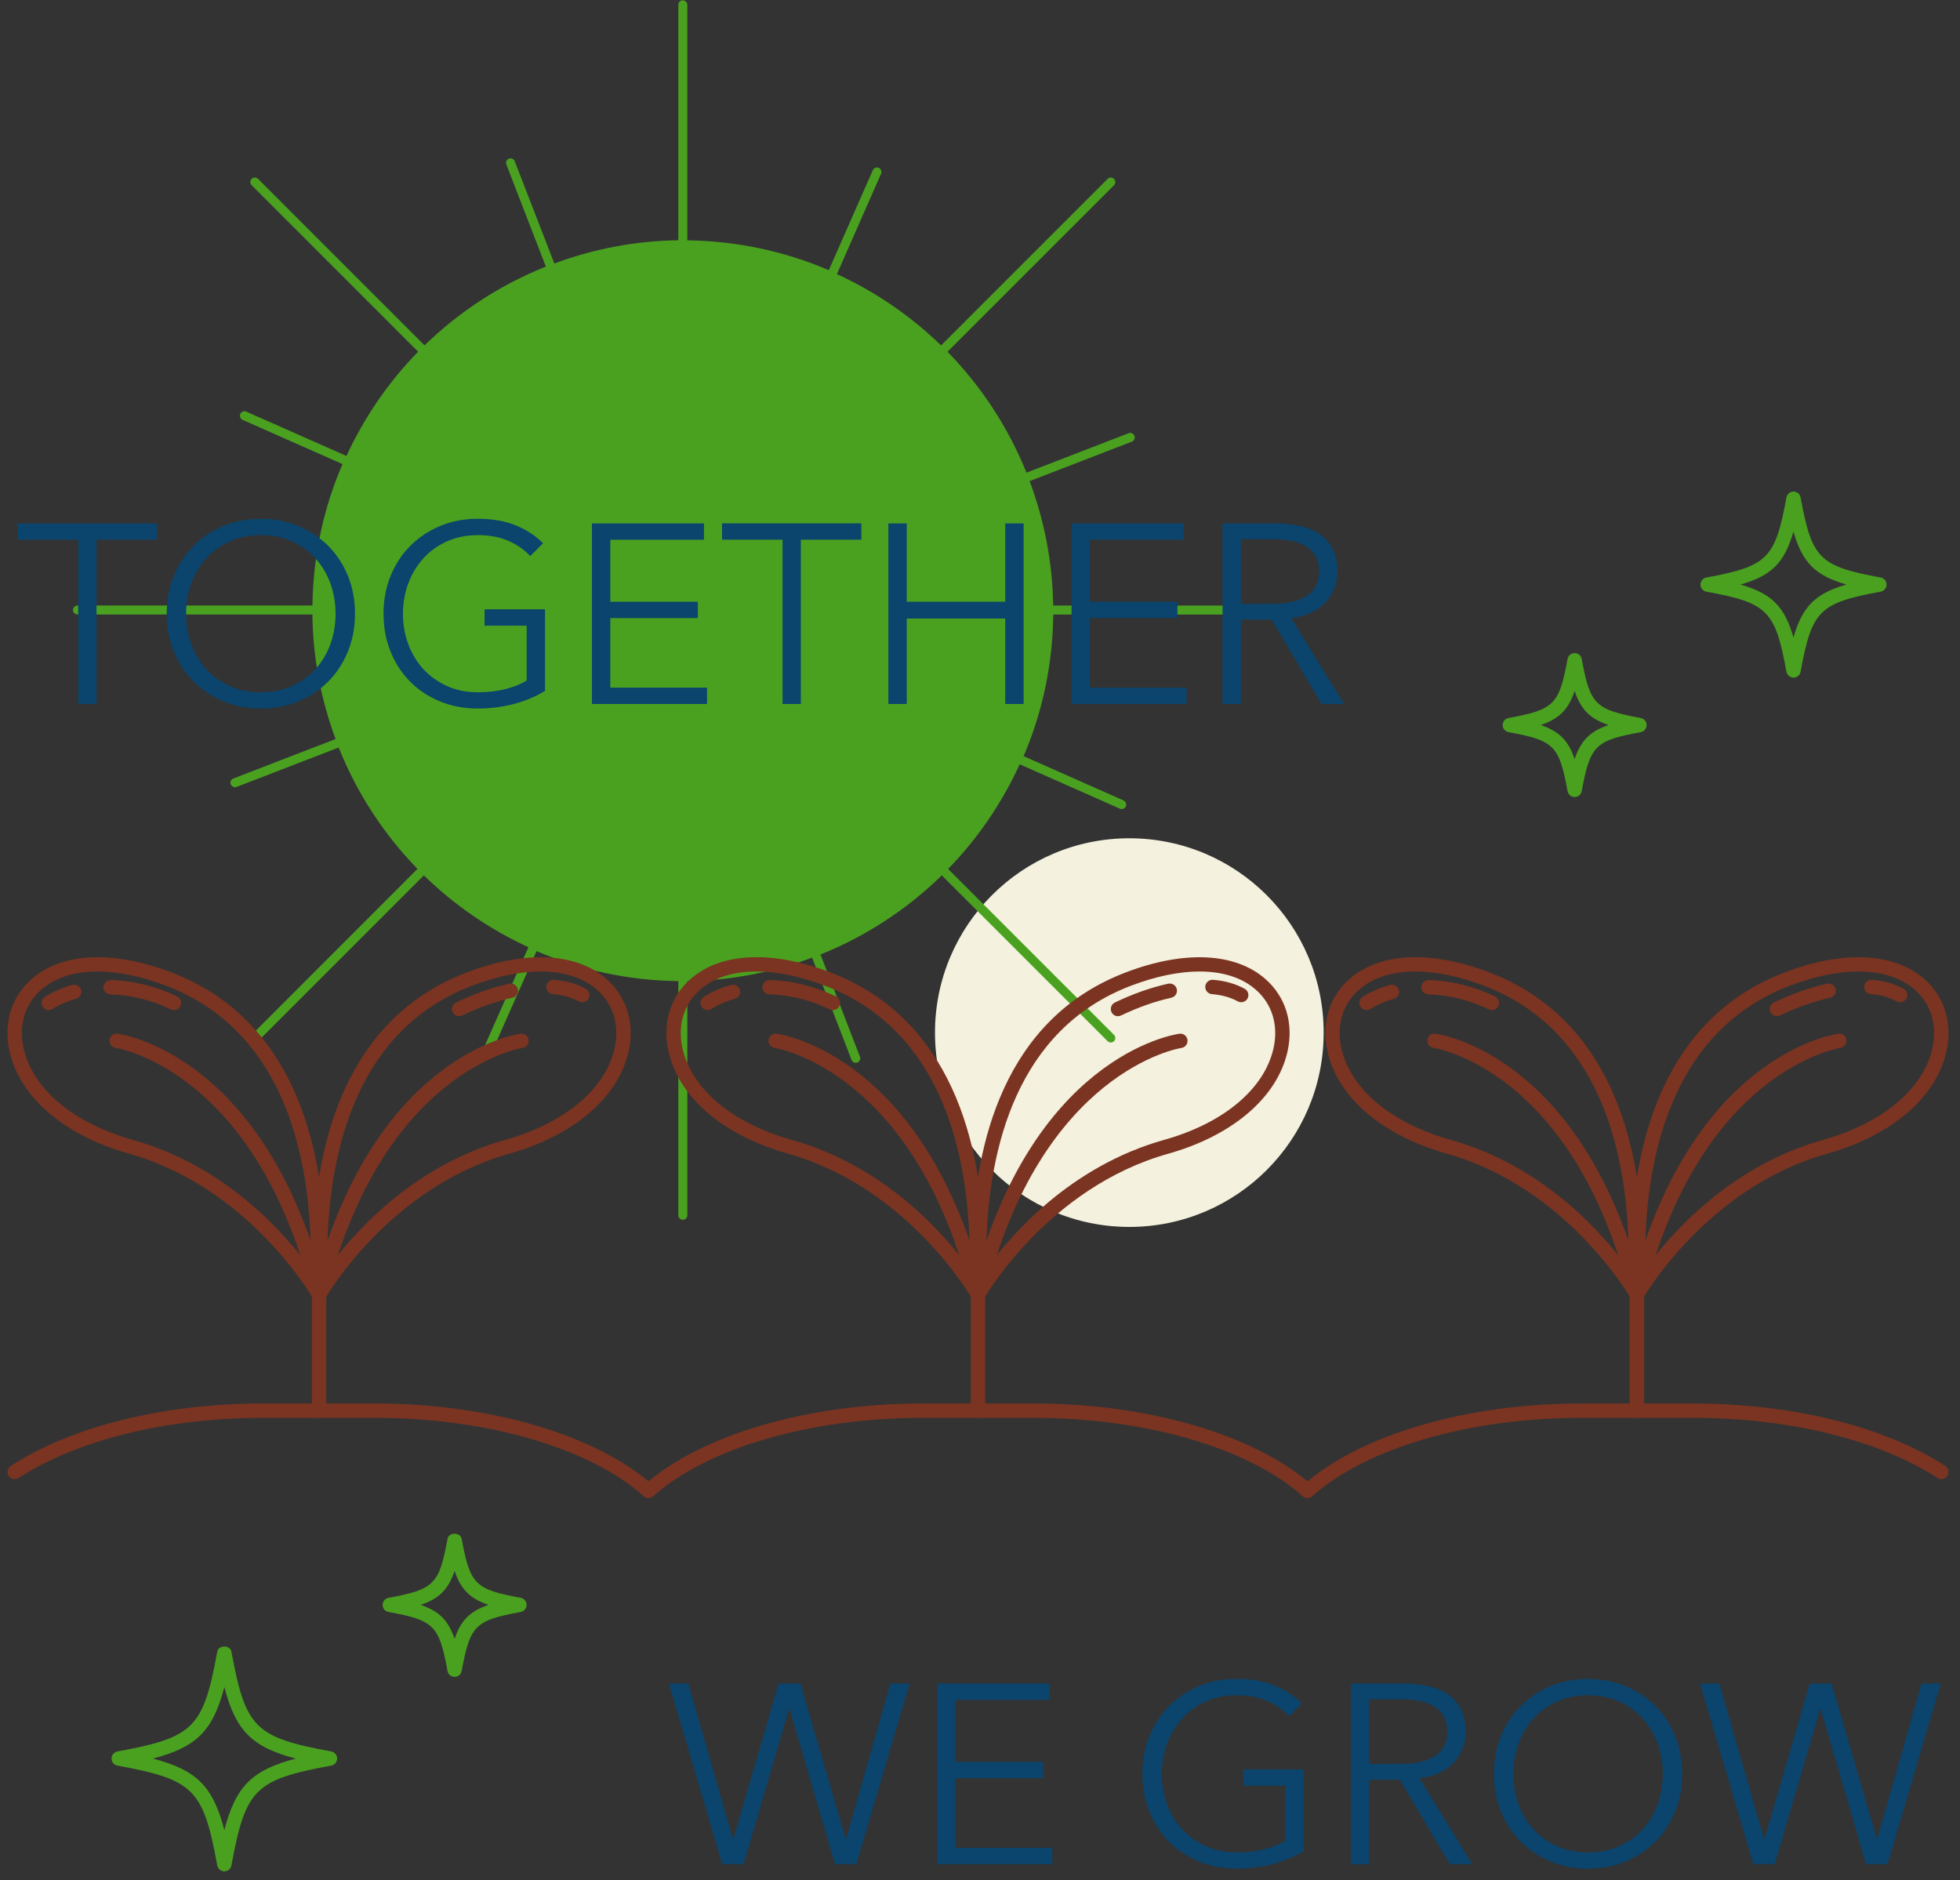 <svg xmlns="http://www.w3.org/2000/svg" xmlns:xlink="http://www.w3.org/1999/xlink" width="320" zoomAndPan="magnify" viewBox="0 0 240 230.25" height="307" preserveAspectRatio="xMidYMid meet" version="1.0"><rect x="0" y="0" width="240" height="230.25" fill="#333333" stroke="none"/><defs><clipPath id="bac8d7bde8"><path d="M 114.488 102.648 L 162.082 102.648 L 162.082 150.238 L 114.488 150.238 Z M 114.488 102.648 " clip-rule="nonzero"/></clipPath><clipPath id="8726d67eee"><path d="M 138.285 102.648 C 125.145 102.648 114.488 113.305 114.488 126.445 C 114.488 139.586 125.145 150.238 138.285 150.238 C 151.426 150.238 162.082 139.586 162.082 126.445 C 162.082 113.305 151.426 102.648 138.285 102.648 Z M 138.285 102.648 " clip-rule="nonzero"/></clipPath><clipPath id="7d7159d602"><path d="M 159 171 L 238.863 171 L 238.863 184 L 159 184 Z M 159 171 " clip-rule="nonzero"/></clipPath><clipPath id="61a51409d3"><path d="M 0.391 171 L 81 171 L 81 184 L 0.391 184 Z M 0.391 171 " clip-rule="nonzero"/></clipPath><clipPath id="0190623bdc"><path d="M 0.391 117 L 40 117 L 40 160 L 0.391 160 Z M 0.391 117 " clip-rule="nonzero"/></clipPath><clipPath id="7c1616f920"><path d="M 199 117 L 238.863 117 L 238.863 160 L 199 160 Z M 199 117 " clip-rule="nonzero"/></clipPath><clipPath id="4c343e608d"><path d="M 13 201 L 42 201 L 42 229.504 L 13 229.504 Z M 13 201 " clip-rule="nonzero"/></clipPath></defs><g clip-path="url(#bac8d7bde8)"><g clip-path="url(#8726d67eee)"><path fill="#f4f1de" d="M 114.488 102.648 L 162.082 102.648 L 162.082 150.238 L 114.488 150.238 Z M 114.488 102.648 " fill-opacity="1" fill-rule="nonzero"/></g></g><path fill="#4aa120" d="M 83.062 0.582 L 83.062 29.422 C 77.723 29.488 72.621 30.5 67.879 32.266 L 63.027 19.742 C 62.918 19.457 62.602 19.316 62.316 19.43 C 62.031 19.539 61.887 19.855 62.004 20.141 L 66.84 32.645 C 61.262 34.875 56.227 38.164 51.984 42.289 L 31.594 21.898 C 31.379 21.684 31.027 21.684 30.812 21.898 C 30.598 22.109 30.598 22.461 30.812 22.676 L 51.203 43.066 C 47.586 46.762 44.617 51.078 42.422 55.832 L 30.156 50.406 C 29.875 50.281 29.555 50.406 29.43 50.684 C 29.305 50.961 29.43 51.289 29.711 51.414 L 41.941 56.828 C 39.641 62.152 38.344 68.004 38.258 74.141 L 9.492 74.141 C 9.188 74.141 8.941 74.387 8.941 74.691 C 8.941 74.996 9.188 75.242 9.492 75.242 L 38.254 75.242 C 38.309 80.605 39.328 85.73 41.094 90.496 L 28.574 95.328 C 28.289 95.438 28.152 95.758 28.254 96.039 C 28.363 96.324 28.684 96.469 28.969 96.359 L 41.473 91.535 C 43.699 97.113 46.996 102.156 51.121 106.395 L 30.812 126.715 C 30.598 126.93 30.598 127.281 30.812 127.496 C 31.027 127.707 31.379 127.707 31.594 127.496 L 51.902 107.188 C 55.609 110.812 59.938 113.789 64.707 115.988 L 59.27 128.254 C 59.145 128.527 59.27 128.859 59.551 128.984 C 59.828 129.105 60.152 128.984 60.277 128.703 L 65.699 116.465 C 71.039 118.766 76.906 120.066 83.062 120.137 L 83.062 148.812 C 83.062 149.113 83.309 149.363 83.613 149.363 C 83.918 149.363 84.164 149.113 84.164 148.812 L 84.164 120.137 C 89.535 120.07 94.664 119.043 99.438 117.262 L 104.273 129.785 C 104.383 130.07 104.703 130.215 104.984 130.105 C 105.203 130.02 105.336 129.809 105.336 129.59 C 105.336 129.523 105.328 129.457 105.297 129.391 L 100.469 116.879 C 106.051 114.637 111.09 111.328 115.32 107.188 L 135.629 127.496 C 135.84 127.707 136.191 127.707 136.406 127.496 C 136.516 127.387 136.57 127.246 136.57 127.105 C 136.57 126.961 136.516 126.824 136.406 126.715 L 116.094 106.402 C 119.711 102.691 122.68 98.355 124.859 93.586 L 137.129 99.023 C 137.41 99.148 137.734 99.023 137.855 98.746 C 137.891 98.672 137.902 98.598 137.902 98.52 C 137.902 98.312 137.781 98.109 137.578 98.016 L 125.34 92.594 C 127.625 87.262 128.906 81.398 128.969 75.254 L 157.723 75.254 C 158.027 75.254 158.273 75.004 158.273 74.699 C 158.273 74.395 158.027 74.148 157.723 74.148 L 128.957 74.148 C 128.883 68.793 127.855 63.672 126.074 58.914 L 138.598 54.078 C 138.816 53.992 138.949 53.785 138.949 53.566 C 138.949 53.5 138.941 53.434 138.91 53.367 C 138.801 53.082 138.48 52.938 138.199 53.047 L 125.691 57.879 C 123.449 52.316 120.145 47.289 116.02 43.074 L 136.406 22.688 C 136.516 22.578 136.57 22.438 136.57 22.297 C 136.57 22.152 136.516 22.016 136.406 21.906 C 136.191 21.691 135.84 21.691 135.629 21.906 L 115.234 42.301 C 111.535 38.699 107.223 35.742 102.48 33.566 L 107.883 21.277 C 107.918 21.207 107.934 21.133 107.934 21.055 C 107.934 20.84 107.809 20.641 107.605 20.551 C 107.324 20.43 107 20.555 106.879 20.836 L 101.484 33.086 C 96.156 30.797 90.305 29.508 84.16 29.43 L 84.16 0.59 C 84.16 0.285 83.91 0.039 83.609 0.039 C 83.309 0.031 83.062 0.277 83.062 0.582 Z M 83.062 0.582 " fill-opacity="1" fill-rule="nonzero"/><g clip-path="url(#7d7159d602)"><path fill="#7a3421" d="M 160.113 183.422 C 159.871 183.422 159.633 183.324 159.457 183.129 C 159.133 182.766 159.168 182.211 159.527 181.887 C 166.484 175.699 179.543 171.855 193.613 171.855 L 207.246 171.855 C 219.402 171.855 230.684 174.641 238.199 179.5 C 238.605 179.762 238.719 180.309 238.461 180.719 C 238.199 181.125 237.652 181.246 237.242 180.98 C 230.004 176.301 219.074 173.617 207.246 173.617 L 193.613 173.617 C 179.949 173.617 167.34 177.289 160.695 183.199 C 160.527 183.348 160.316 183.422 160.113 183.422 Z M 160.113 183.422 " fill-opacity="1" fill-rule="nonzero"/></g><g clip-path="url(#61a51409d3)"><path fill="#7a3421" d="M 79.406 183.422 C 79.195 183.422 78.988 183.348 78.82 183.199 C 72.176 177.285 59.562 173.617 45.902 173.617 L 32.234 173.617 C 20.43 173.617 9.512 176.297 2.277 180.98 C 1.871 181.246 1.324 181.125 1.059 180.719 C 0.797 180.309 0.914 179.766 1.32 179.5 C 8.836 174.641 20.102 171.855 32.234 171.855 L 45.902 171.855 C 59.973 171.855 73.035 175.699 79.984 181.887 C 80.352 182.211 80.379 182.762 80.059 183.129 C 79.887 183.324 79.645 183.422 79.406 183.422 Z M 79.406 183.422 " fill-opacity="1" fill-rule="nonzero"/></g><path fill="#7a3421" d="M 160.094 183.426 C 159.887 183.426 159.676 183.352 159.512 183.203 C 152.855 177.289 140.23 173.617 126.57 173.617 L 112.93 173.617 C 99.266 173.617 86.645 177.289 79.988 183.203 C 79.629 183.523 79.066 183.492 78.75 183.129 C 78.426 182.766 78.461 182.211 78.824 181.887 C 85.789 175.699 98.859 171.855 112.93 171.855 L 126.57 171.855 C 140.641 171.855 153.711 175.703 160.676 181.887 C 161.035 182.211 161.07 182.766 160.75 183.129 C 160.578 183.328 160.336 183.426 160.094 183.426 Z M 160.094 183.426 " fill-opacity="1" fill-rule="nonzero"/><g clip-path="url(#0190623bdc)"><path fill="#7a3421" d="M 39.07 159.406 C 38.762 159.406 38.461 159.238 38.305 158.961 C 38.23 158.828 30.504 145.402 15.785 141.266 C 7.887 139.051 2.426 134.367 1.168 128.746 C 0.395 125.27 1.402 122.02 3.93 119.832 C 7.633 116.629 13.855 116.348 20.988 119.07 C 35.914 124.766 39.449 140.125 39.793 152.004 C 39.895 155.469 39.949 158.508 39.949 158.508 C 39.953 158.914 39.688 159.27 39.305 159.375 C 39.227 159.398 39.145 159.406 39.07 159.406 Z M 11.941 118.961 C 9.133 118.961 6.773 119.699 5.082 121.164 C 3.055 122.914 2.254 125.535 2.887 128.363 C 3.996 133.348 9 137.535 16.262 139.578 C 27.762 142.809 35.031 151.184 38.125 155.484 C 38.102 154.477 38.066 153.297 38.035 152.062 C 37.711 140.715 34.379 126.062 20.359 120.715 C 17.297 119.543 14.438 118.961 11.941 118.961 Z M 11.941 118.961 " fill-opacity="1" fill-rule="nonzero"/></g><path fill="#7a3421" d="M 39.07 159.406 C 38.996 159.406 38.918 159.398 38.836 159.379 C 38.449 159.273 38.18 158.918 38.191 158.512 C 38.191 158.512 38.246 155.477 38.348 152.012 C 38.691 140.125 42.23 124.766 57.152 119.078 C 64.285 116.352 70.5 116.633 74.211 119.836 C 76.738 122.023 77.746 125.27 76.973 128.75 C 75.715 134.375 70.254 139.055 62.355 141.277 C 47.637 145.406 39.91 158.832 39.836 158.969 C 39.68 159.238 39.379 159.406 39.07 159.406 Z M 66.203 118.961 C 63.703 118.961 60.852 119.543 57.781 120.711 C 43.766 126.059 40.434 140.711 40.105 152.059 C 40.07 153.293 40.039 154.473 40.016 155.48 C 43.109 151.18 50.379 142.801 61.879 139.574 C 69.141 137.535 74.145 133.344 75.254 128.359 C 75.887 125.535 75.086 122.914 73.059 121.164 C 71.371 119.695 69.016 118.961 66.203 118.961 Z M 66.203 118.961 " fill-opacity="1" fill-rule="nonzero"/><path fill="#7a3421" d="M 39.07 173.621 C 38.586 173.621 38.191 173.227 38.191 172.742 L 38.191 158.527 C 38.191 158.043 38.586 157.648 39.07 157.648 C 39.555 157.648 39.949 158.043 39.949 158.527 L 39.949 172.742 C 39.949 173.227 39.555 173.621 39.07 173.621 Z M 39.07 173.621 " fill-opacity="1" fill-rule="nonzero"/><path fill="#7a3421" d="M 39.07 159.406 C 38.676 159.406 38.32 159.141 38.219 158.742 C 31.336 131.055 14.336 128.34 14.164 128.316 C 13.688 128.25 13.352 127.805 13.418 127.328 C 13.484 126.848 13.93 126.5 14.41 126.578 C 15.156 126.676 32.738 129.398 39.926 158.312 C 40.043 158.785 39.754 159.266 39.285 159.379 C 39.215 159.398 39.141 159.406 39.07 159.406 Z M 39.07 159.406 " fill-opacity="1" fill-rule="nonzero"/><path fill="#7a3421" d="M 39.07 159.406 C 39 159.406 38.93 159.398 38.855 159.383 C 38.387 159.266 38.102 158.789 38.215 158.316 C 45.406 129.402 62.992 126.684 63.738 126.582 C 64.199 126.5 64.66 126.848 64.727 127.332 C 64.793 127.812 64.461 128.254 63.98 128.32 C 63.809 128.348 46.809 131.059 39.926 158.746 C 39.828 159.141 39.465 159.406 39.07 159.406 Z M 39.07 159.406 " fill-opacity="1" fill-rule="nonzero"/><path fill="#7a3421" d="M 21.312 123.688 C 21.184 123.688 21.059 123.66 20.934 123.602 C 18.48 122.441 15.992 121.824 13.527 121.766 C 13.043 121.754 12.66 121.352 12.668 120.867 C 12.684 120.383 13.082 120.016 13.566 120.008 C 16.277 120.07 19.004 120.746 21.68 122.008 C 22.117 122.219 22.309 122.742 22.102 123.18 C 21.957 123.5 21.637 123.688 21.312 123.688 Z M 21.312 123.688 " fill-opacity="1" fill-rule="nonzero"/><path fill="#7a3421" d="M 5.969 123.688 C 5.68 123.688 5.395 123.543 5.23 123.277 C 4.969 122.871 5.09 122.328 5.5 122.066 C 6.461 121.453 7.582 120.969 8.836 120.605 C 9.312 120.48 9.793 120.75 9.926 121.211 C 10.059 121.676 9.789 122.16 9.32 122.301 C 8.234 122.609 7.262 123.027 6.449 123.543 C 6.293 123.645 6.133 123.688 5.969 123.688 Z M 5.969 123.688 " fill-opacity="1" fill-rule="nonzero"/><path fill="#7a3421" d="M 71.301 122.723 C 71.156 122.723 71.016 122.688 70.883 122.617 C 69.961 122.117 68.895 121.824 67.715 121.734 C 67.23 121.695 66.871 121.277 66.902 120.793 C 66.938 120.309 67.352 119.934 67.844 119.98 C 69.27 120.086 70.574 120.453 71.719 121.074 C 72.148 121.301 72.305 121.84 72.074 122.262 C 71.918 122.555 71.613 122.723 71.301 122.723 Z M 71.301 122.723 " fill-opacity="1" fill-rule="nonzero"/><path fill="#7a3421" d="M 56.207 124.434 C 55.879 124.434 55.566 124.25 55.418 123.934 C 55.211 123.496 55.391 122.969 55.828 122.762 C 58.016 121.703 60.215 120.93 62.363 120.453 C 62.852 120.359 63.309 120.656 63.414 121.121 C 63.52 121.598 63.219 122.066 62.75 122.172 C 60.727 122.617 58.66 123.352 56.594 124.344 C 56.465 124.406 56.336 124.434 56.207 124.434 Z M 56.207 124.434 " fill-opacity="1" fill-rule="nonzero"/><path fill="#7a3421" d="M 119.754 159.406 C 119.445 159.406 119.145 159.238 118.988 158.961 C 118.914 158.828 111.188 145.402 96.473 141.266 C 88.57 139.051 83.109 134.367 81.855 128.742 C 81.078 125.266 82.082 122.02 84.617 119.828 C 88.324 116.625 94.543 116.344 101.672 119.066 C 116.598 124.762 120.137 140.121 120.477 152 C 120.578 155.465 120.633 158.504 120.633 158.504 C 120.641 158.906 120.371 159.266 119.988 159.367 C 119.91 159.398 119.832 159.406 119.754 159.406 Z M 92.621 118.961 C 89.812 118.961 87.453 119.699 85.762 121.164 C 83.734 122.914 82.938 125.535 83.566 128.359 C 84.676 133.344 89.68 137.535 96.941 139.574 C 108.441 142.801 115.711 151.18 118.805 155.48 C 118.781 154.473 118.746 153.293 118.715 152.059 C 118.391 140.711 115.059 126.059 101.039 120.711 C 97.977 119.543 95.121 118.961 92.621 118.961 Z M 92.621 118.961 " fill-opacity="1" fill-rule="nonzero"/><path fill="#7a3421" d="M 119.754 159.406 C 119.68 159.406 119.602 159.398 119.523 159.379 C 119.133 159.273 118.867 158.918 118.875 158.512 C 118.875 158.512 118.934 155.477 119.031 152.012 C 119.375 140.129 122.91 124.77 137.836 119.078 C 144.969 116.352 151.188 116.633 154.895 119.836 C 157.422 122.023 158.43 125.273 157.656 128.75 C 156.402 134.375 150.938 139.055 143.039 141.277 C 128.32 145.406 120.598 158.832 120.52 158.969 C 120.363 159.238 120.062 159.406 119.754 159.406 Z M 146.891 118.961 C 144.387 118.961 141.531 119.543 138.465 120.711 C 124.445 126.059 121.117 140.711 120.789 152.059 C 120.754 153.293 120.723 154.473 120.699 155.48 C 123.797 151.18 131.062 142.801 142.562 139.574 C 149.828 137.535 154.828 133.344 155.941 128.359 C 156.57 125.535 155.77 122.914 153.742 121.164 C 152.055 119.695 149.695 118.961 146.891 118.961 Z M 146.891 118.961 " fill-opacity="1" fill-rule="nonzero"/><path fill="#7a3421" d="M 119.754 173.621 C 119.27 173.621 118.875 173.227 118.875 172.742 L 118.875 158.527 C 118.875 158.043 119.27 157.648 119.754 157.648 C 120.238 157.648 120.633 158.043 120.633 158.527 L 120.633 172.742 C 120.633 173.227 120.238 173.621 119.754 173.621 Z M 119.754 173.621 " fill-opacity="1" fill-rule="nonzero"/><path fill="#7a3421" d="M 119.754 159.406 C 119.359 159.406 119.004 159.141 118.902 158.742 C 112.02 131.055 95.02 128.34 94.852 128.316 C 94.371 128.25 94.039 127.805 94.105 127.328 C 94.172 126.848 94.613 126.5 95.094 126.578 C 95.84 126.676 113.422 129.398 120.613 158.312 C 120.734 158.785 120.445 159.266 119.973 159.379 C 119.898 159.398 119.824 159.406 119.754 159.406 Z M 119.754 159.406 " fill-opacity="1" fill-rule="nonzero"/><path fill="#7a3421" d="M 119.754 159.406 C 119.684 159.406 119.613 159.398 119.539 159.383 C 119.07 159.266 118.785 158.789 118.898 158.316 C 126.086 129.402 143.676 126.684 144.418 126.582 C 144.875 126.5 145.34 126.848 145.406 127.332 C 145.473 127.812 145.141 128.254 144.66 128.32 C 144.488 128.348 127.488 131.059 120.605 158.746 C 120.512 159.141 120.148 159.406 119.754 159.406 Z M 119.754 159.406 " fill-opacity="1" fill-rule="nonzero"/><path fill="#7a3421" d="M 101.996 123.688 C 101.867 123.688 101.742 123.66 101.621 123.602 C 99.168 122.441 96.676 121.824 94.215 121.766 C 93.727 121.754 93.344 121.352 93.352 120.867 C 93.367 120.383 93.785 120.016 94.25 120.008 C 96.961 120.07 99.688 120.746 102.367 122.008 C 102.805 122.219 102.992 122.742 102.785 123.18 C 102.637 123.5 102.324 123.688 101.996 123.688 Z M 101.996 123.688 " fill-opacity="1" fill-rule="nonzero"/><path fill="#7a3421" d="M 86.648 123.688 C 86.359 123.688 86.074 123.543 85.91 123.277 C 85.648 122.871 85.77 122.328 86.18 122.066 C 87.141 121.453 88.266 120.969 89.516 120.605 C 89.992 120.48 90.473 120.75 90.605 121.211 C 90.738 121.676 90.469 122.16 90 122.301 C 88.914 122.609 87.941 123.027 87.125 123.543 C 86.977 123.645 86.812 123.688 86.648 123.688 Z M 86.648 123.688 " fill-opacity="1" fill-rule="nonzero"/><path fill="#7a3421" d="M 151.984 122.723 C 151.844 122.723 151.699 122.688 151.566 122.617 C 150.645 122.117 149.578 121.824 148.402 121.734 C 147.914 121.695 147.555 121.277 147.586 120.793 C 147.625 120.309 148.059 119.934 148.527 119.98 C 149.953 120.086 151.258 120.453 152.402 121.074 C 152.832 121.301 152.988 121.84 152.758 122.262 C 152.602 122.555 152.297 122.723 151.984 122.723 Z M 151.984 122.723 " fill-opacity="1" fill-rule="nonzero"/><path fill="#7a3421" d="M 136.891 124.434 C 136.562 124.434 136.25 124.25 136.102 123.934 C 135.895 123.496 136.074 122.969 136.512 122.762 C 138.699 121.703 140.898 120.93 143.047 120.453 C 143.539 120.359 143.992 120.656 144.098 121.121 C 144.203 121.598 143.902 122.066 143.434 122.172 C 141.414 122.617 139.344 123.352 137.277 124.344 C 137.148 124.406 137.02 124.434 136.891 124.434 Z M 136.891 124.434 " fill-opacity="1" fill-rule="nonzero"/><path fill="#7a3421" d="M 200.438 159.406 C 200.129 159.406 199.832 159.238 199.672 158.961 C 199.598 158.828 191.871 145.402 177.156 141.266 C 169.254 139.051 163.793 134.367 162.539 128.742 C 161.762 125.266 162.766 122.02 165.301 119.828 C 169.012 116.625 175.23 116.348 182.355 119.066 C 197.277 124.758 200.82 140.117 201.16 152 C 201.262 155.465 201.32 158.504 201.32 158.504 C 201.324 158.906 201.059 159.266 200.672 159.367 C 200.598 159.398 200.516 159.406 200.438 159.406 Z M 173.305 118.961 C 170.496 118.961 168.137 119.699 166.445 121.164 C 164.422 122.914 163.621 125.535 164.25 128.359 C 165.363 133.344 170.363 137.535 177.625 139.574 C 189.129 142.801 196.398 151.18 199.492 155.48 C 199.469 154.473 199.438 153.293 199.402 152.059 C 199.074 140.711 195.742 126.059 181.73 120.711 C 178.664 119.543 175.805 118.961 173.305 118.961 Z M 173.305 118.961 " fill-opacity="1" fill-rule="nonzero"/><g clip-path="url(#7c1616f920)"><path fill="#7a3421" d="M 200.438 159.406 C 200.363 159.406 200.285 159.398 200.207 159.379 C 199.816 159.273 199.551 158.918 199.559 158.512 C 199.559 158.512 199.617 155.477 199.715 152.012 C 200.059 140.129 203.602 124.766 218.523 119.078 C 225.656 116.348 231.871 116.633 235.578 119.836 C 238.105 122.023 239.113 125.273 238.34 128.75 C 237.086 134.375 231.625 139.055 223.723 141.277 C 209 145.406 201.281 158.832 201.203 158.969 C 201.047 159.238 200.746 159.406 200.438 159.406 Z M 227.566 118.961 C 225.066 118.961 222.215 119.543 219.145 120.711 C 205.133 126.059 201.797 140.711 201.469 152.059 C 201.434 153.293 201.402 154.477 201.379 155.484 C 204.477 151.184 211.738 142.809 223.242 139.574 C 230.508 137.535 235.508 133.344 236.621 128.359 C 237.25 125.535 236.449 122.914 234.422 121.164 C 232.734 119.695 230.379 118.961 227.566 118.961 Z M 227.566 118.961 " fill-opacity="1" fill-rule="nonzero"/></g><path fill="#7a3421" d="M 200.438 173.621 C 199.953 173.621 199.559 173.227 199.559 172.742 L 199.559 158.527 C 199.559 158.043 199.953 157.648 200.438 157.648 C 200.926 157.648 201.32 158.043 201.32 158.527 L 201.32 172.742 C 201.32 173.227 200.926 173.621 200.438 173.621 Z M 200.438 173.621 " fill-opacity="1" fill-rule="nonzero"/><path fill="#7a3421" d="M 200.438 159.406 C 200.043 159.406 199.688 159.141 199.59 158.742 C 192.68 130.969 175.707 128.34 175.535 128.316 C 175.055 128.25 174.719 127.809 174.785 127.328 C 174.852 126.848 175.301 126.484 175.773 126.578 C 176.52 126.676 194.102 129.398 201.293 158.312 C 201.414 158.785 201.125 159.266 200.652 159.379 C 200.582 159.398 200.512 159.406 200.438 159.406 Z M 200.438 159.406 " fill-opacity="1" fill-rule="nonzero"/><path fill="#7a3421" d="M 200.438 159.406 C 200.367 159.406 200.297 159.398 200.227 159.383 C 199.754 159.266 199.469 158.789 199.582 158.316 C 206.77 129.402 224.359 126.684 225.102 126.582 C 225.555 126.5 226.023 126.848 226.09 127.332 C 226.156 127.812 225.824 128.254 225.344 128.32 C 225.172 128.348 208.172 131.059 201.289 158.746 C 201.195 159.141 200.832 159.406 200.438 159.406 Z M 200.438 159.406 " fill-opacity="1" fill-rule="nonzero"/><path fill="#7a3421" d="M 182.68 123.688 C 182.551 123.688 182.426 123.66 182.305 123.602 C 179.852 122.441 177.359 121.824 174.898 121.766 C 174.414 121.754 174.027 121.352 174.035 120.867 C 174.051 120.383 174.492 120.016 174.934 120.008 C 177.645 120.07 180.375 120.746 183.051 122.008 C 183.488 122.219 183.676 122.742 183.469 123.18 C 183.32 123.5 183.008 123.688 182.68 123.688 Z M 182.68 123.688 " fill-opacity="1" fill-rule="nonzero"/><path fill="#7a3421" d="M 167.336 123.688 C 167.043 123.688 166.758 123.543 166.594 123.277 C 166.332 122.871 166.453 122.328 166.863 122.066 C 167.824 121.453 168.945 120.969 170.199 120.605 C 170.668 120.48 171.152 120.75 171.289 121.211 C 171.422 121.676 171.152 122.16 170.688 122.301 C 169.598 122.609 168.629 123.027 167.816 123.543 C 167.656 123.645 167.496 123.688 167.336 123.688 Z M 167.336 123.688 " fill-opacity="1" fill-rule="nonzero"/><path fill="#7a3421" d="M 232.668 122.723 C 232.527 122.723 232.383 122.688 232.25 122.617 C 231.328 122.117 230.262 121.824 229.086 121.734 C 228.602 121.695 228.238 121.277 228.273 120.793 C 228.305 120.309 228.727 119.934 229.215 119.98 C 230.641 120.086 231.941 120.453 233.086 121.074 C 233.516 121.301 233.672 121.84 233.445 122.262 C 233.285 122.555 232.984 122.723 232.668 122.723 Z M 232.668 122.723 " fill-opacity="1" fill-rule="nonzero"/><path fill="#7a3421" d="M 217.574 124.434 C 217.25 124.434 216.934 124.25 216.785 123.934 C 216.578 123.496 216.758 122.969 217.195 122.762 C 219.387 121.703 221.59 120.93 223.73 120.453 C 224.223 120.359 224.68 120.656 224.781 121.121 C 224.887 121.598 224.586 122.066 224.117 122.172 C 222.102 122.617 220.027 123.352 217.961 124.344 C 217.832 124.406 217.703 124.434 217.574 124.434 Z M 217.574 124.434 " fill-opacity="1" fill-rule="nonzero"/><path fill="#0b446c" d="M 89.746 225.172 L 89.805 225.172 L 95.336 206.148 L 98.02 206.148 L 103.551 225.172 L 103.609 225.172 L 109.016 206.148 L 111.387 206.148 L 104.863 228.266 L 102.238 228.266 L 96.676 209.273 L 96.613 209.273 L 91.059 228.266 L 88.434 228.266 L 81.906 206.148 L 84.277 206.148 Z M 89.746 225.172 " fill-opacity="1" fill-rule="nonzero"/><path fill="#0b446c" d="M 117.016 226.266 L 128.852 226.266 L 128.852 228.27 L 114.77 228.27 L 114.77 206.148 L 128.484 206.148 L 128.484 208.152 L 117.016 208.152 L 117.016 215.742 L 127.73 215.742 L 127.73 217.742 L 117.016 217.742 Z M 117.016 226.266 " fill-opacity="1" fill-rule="nonzero"/><path fill="#0b446c" d="M 157.848 210.148 C 157.074 209.336 156.16 208.707 155.098 208.254 C 154.039 207.809 152.816 207.586 151.441 207.586 C 150.027 207.586 148.754 207.848 147.617 208.363 C 146.48 208.883 145.516 209.586 144.727 210.469 C 143.938 211.355 143.324 212.375 142.902 213.543 C 142.473 214.707 142.258 215.934 142.258 217.223 C 142.258 218.508 142.473 219.734 142.902 220.898 C 143.328 222.066 143.938 223.082 144.727 223.957 C 145.516 224.832 146.48 225.527 147.617 226.047 C 148.754 226.566 150.027 226.828 151.441 226.828 C 152.691 226.828 153.84 226.691 154.879 226.418 C 155.922 226.148 156.762 225.805 157.41 225.387 L 157.41 218.672 L 152.254 218.672 L 152.254 216.668 L 159.656 216.668 L 159.656 226.66 C 158.449 227.391 157.148 227.938 155.754 228.289 C 154.355 228.645 152.91 228.82 151.414 228.82 C 149.746 228.82 148.211 228.531 146.793 227.945 C 145.379 227.359 144.16 226.559 143.137 225.527 C 142.117 224.492 141.32 223.273 140.746 221.855 C 140.172 220.438 139.887 218.891 139.887 217.203 C 139.887 215.516 140.176 213.965 140.762 212.547 C 141.34 211.133 142.148 209.91 143.18 208.879 C 144.211 207.848 145.43 207.043 146.836 206.457 C 148.242 205.875 149.77 205.582 151.414 205.582 C 153.188 205.582 154.727 205.852 156.039 206.379 C 157.352 206.906 158.477 207.641 159.414 208.582 Z M 157.848 210.148 " fill-opacity="1" fill-rule="nonzero"/><path fill="#0b446c" d="M 167.652 228.27 L 165.406 228.27 L 165.406 206.148 L 171.902 206.148 C 172.98 206.148 173.988 206.254 174.918 206.465 C 175.844 206.672 176.648 207.012 177.32 207.477 C 177.996 207.945 178.523 208.555 178.898 209.305 C 179.277 210.059 179.461 210.973 179.461 212.055 C 179.461 212.867 179.312 213.602 179.023 214.27 C 178.734 214.934 178.34 215.516 177.84 216.004 C 177.34 216.492 176.746 216.883 176.059 217.18 C 175.371 217.469 174.621 217.66 173.809 217.738 L 180.273 228.27 L 177.527 228.27 L 171.402 217.93 L 167.652 217.93 Z M 167.652 215.988 L 171.555 215.988 C 173.367 215.988 174.766 215.66 175.742 215.004 C 176.723 214.352 177.211 213.367 177.211 212.055 C 177.211 211.328 177.074 210.707 176.805 210.211 C 176.531 209.711 176.156 209.301 175.684 208.992 C 175.203 208.68 174.621 208.449 173.934 208.309 C 173.242 208.16 172.484 208.09 171.652 208.09 L 167.652 208.09 Z M 167.652 215.988 " fill-opacity="1" fill-rule="nonzero"/><path fill="#0b446c" d="M 205.98 217.207 C 205.98 218.895 205.688 220.445 205.105 221.859 C 204.523 223.277 203.719 224.5 202.688 225.531 C 201.656 226.562 200.438 227.371 199.031 227.949 C 197.625 228.531 196.098 228.824 194.453 228.824 C 192.809 228.824 191.285 228.535 189.875 227.949 C 188.469 227.367 187.254 226.562 186.223 225.531 C 185.188 224.5 184.383 223.277 183.801 221.859 C 183.215 220.445 182.926 218.895 182.926 217.207 C 182.926 215.52 183.215 213.969 183.801 212.555 C 184.383 211.137 185.188 209.914 186.223 208.883 C 187.254 207.852 188.469 207.047 189.875 206.465 C 191.285 205.879 192.809 205.59 194.453 205.59 C 196.098 205.59 197.625 205.879 199.031 206.465 C 200.438 207.047 201.656 207.852 202.688 208.883 C 203.719 209.914 204.527 211.137 205.105 212.555 C 205.688 213.969 205.98 215.523 205.98 217.207 Z M 203.609 217.227 C 203.609 215.938 203.402 214.711 202.988 213.547 C 202.57 212.383 201.969 211.359 201.176 210.477 C 200.383 209.59 199.422 208.887 198.285 208.371 C 197.148 207.852 195.875 207.59 194.457 207.59 C 193.043 207.59 191.77 207.852 190.633 208.371 C 189.496 208.887 188.531 209.59 187.742 210.477 C 186.953 211.359 186.344 212.383 185.93 213.547 C 185.512 214.711 185.309 215.938 185.309 217.227 C 185.309 218.516 185.516 219.742 185.93 220.906 C 186.344 222.07 186.949 223.086 187.742 223.961 C 188.535 224.836 189.496 225.531 190.633 226.055 C 191.77 226.57 193.043 226.832 194.457 226.832 C 195.875 226.832 197.148 226.57 198.285 226.055 C 199.422 225.535 200.383 224.836 201.176 223.961 C 201.965 223.086 202.57 222.07 202.988 220.906 C 203.402 219.742 203.609 218.516 203.609 217.227 Z M 203.609 217.227 " fill-opacity="1" fill-rule="nonzero"/><path fill="#0b446c" d="M 216.008 225.172 L 216.07 225.172 L 221.598 206.148 L 224.285 206.148 L 229.812 225.172 L 229.875 225.172 L 235.277 206.148 L 237.652 206.148 L 231.125 228.266 L 228.5 228.266 L 222.938 209.273 L 222.875 209.273 L 217.32 228.266 L 214.695 228.266 L 208.168 206.148 L 210.539 206.148 Z M 216.008 225.172 " fill-opacity="1" fill-rule="nonzero"/><g clip-path="url(#4c343e608d)"><path fill="#4aa120" d="M 27.473 229.145 C 27.047 229.145 26.684 228.84 26.605 228.426 C 24.887 219.066 23.738 217.918 14.379 216.199 C 13.961 216.121 13.66 215.758 13.66 215.332 C 13.66 214.91 13.965 214.543 14.379 214.469 C 23.738 212.746 24.887 211.602 26.605 202.242 C 26.758 201.41 28.18 201.41 28.336 202.242 C 30.059 211.602 31.203 212.746 40.562 214.469 C 40.98 214.543 41.281 214.91 41.281 215.332 C 41.281 215.758 40.977 216.121 40.562 216.199 C 31.203 217.918 30.059 219.066 28.336 228.426 C 28.262 228.844 27.895 229.145 27.473 229.145 Z M 18.719 215.34 C 24.082 216.742 26.07 218.727 27.473 224.09 C 28.875 218.727 30.859 216.742 36.223 215.34 C 30.859 213.938 28.875 211.949 27.473 206.586 C 26.062 211.949 24.082 213.93 18.719 215.34 Z M 18.719 215.34 " fill-opacity="1" fill-rule="nonzero"/></g><path fill="#4aa120" d="M 219.617 82.973 C 219.191 82.973 218.828 82.668 218.75 82.254 C 217.367 74.742 216.453 73.824 208.938 72.449 C 208.52 72.371 208.223 72.004 208.223 71.582 C 208.223 71.16 208.523 70.793 208.938 70.719 C 216.449 69.332 217.367 68.422 218.75 60.91 C 218.828 60.492 219.191 60.191 219.617 60.191 C 220.039 60.191 220.406 60.496 220.48 60.91 C 221.859 68.422 222.777 69.34 230.289 70.719 C 230.707 70.793 231.004 71.16 231.004 71.582 C 231.004 72.004 230.699 72.371 230.289 72.449 C 222.777 73.832 221.859 74.742 220.48 82.254 C 220.406 82.668 220.039 82.973 219.617 82.973 Z M 213.121 71.578 C 216.938 72.676 218.516 74.254 219.609 78.066 C 220.703 74.254 222.285 72.676 226.098 71.578 C 222.281 70.48 220.703 68.902 219.609 65.09 C 218.516 68.902 216.938 70.484 213.121 71.578 Z M 213.121 71.578 " fill-opacity="1" fill-rule="nonzero"/><path fill="#4aa120" d="M 55.664 205.336 C 55.242 205.336 54.875 205.031 54.801 204.617 C 53.773 199.023 53.164 198.414 47.57 197.387 C 47.152 197.312 46.852 196.945 46.852 196.523 C 46.852 196.102 47.156 195.734 47.57 195.656 C 53.164 194.625 53.773 194.023 54.801 188.43 C 54.953 187.598 56.375 187.598 56.531 188.43 C 57.562 194.023 58.164 194.625 63.762 195.656 C 64.18 195.734 64.48 196.102 64.48 196.523 C 64.48 196.945 64.176 197.312 63.762 197.387 C 58.164 198.414 57.562 199.023 56.531 204.617 C 56.453 205.031 56.09 205.336 55.664 205.336 Z M 51.5 196.52 C 53.777 197.289 54.891 198.402 55.664 200.684 C 56.438 198.406 57.547 197.293 59.828 196.52 C 57.551 195.75 56.441 194.637 55.664 192.355 C 54.895 194.637 53.781 195.75 51.5 196.52 Z M 51.5 196.52 " fill-opacity="1" fill-rule="nonzero"/><path fill="#4aa120" d="M 192.812 97.598 C 192.391 97.598 192.023 97.293 191.949 96.883 C 190.918 91.285 190.312 90.676 184.719 89.652 C 184.301 89.574 184 89.207 184 88.785 C 184 88.363 184.305 87.996 184.719 87.922 C 190.312 86.895 190.918 86.285 191.949 80.691 C 192.023 80.273 192.391 79.973 192.812 79.973 C 193.238 79.973 193.602 80.277 193.68 80.691 C 194.707 86.285 195.316 86.895 200.91 87.922 C 201.328 87.996 201.629 88.363 201.629 88.785 C 201.629 89.207 201.324 89.574 200.91 89.652 C 195.316 90.676 194.707 91.285 193.68 96.883 C 193.598 97.293 193.238 97.598 192.812 97.598 Z M 188.648 88.781 C 190.926 89.551 192.039 90.664 192.812 92.945 C 193.586 90.668 194.695 89.555 196.973 88.781 C 194.695 88.012 193.586 86.898 192.812 84.617 C 192.039 86.898 190.926 88.012 188.648 88.781 Z M 188.648 88.781 " fill-opacity="1" fill-rule="nonzero"/><path fill="#0b446c" d="M 11.82 86.203 L 9.574 86.203 L 9.574 66.086 L 2.168 66.086 L 2.168 64.086 L 19.223 64.086 L 19.223 66.086 L 11.82 66.086 Z M 11.82 86.203 " fill-opacity="1" fill-rule="nonzero"/><path fill="#0b446c" d="M 43.469 75.148 C 43.469 76.836 43.172 78.383 42.594 79.801 C 42.008 81.219 41.203 82.441 40.172 83.473 C 39.141 84.504 37.926 85.312 36.52 85.891 C 35.109 86.477 33.586 86.766 31.941 86.766 C 30.297 86.766 28.77 86.477 27.363 85.891 C 25.953 85.305 24.738 84.504 23.707 83.473 C 22.676 82.441 21.867 81.219 21.285 79.801 C 20.703 78.383 20.414 76.836 20.414 75.148 C 20.414 73.461 20.703 71.91 21.285 70.492 C 21.867 69.078 22.676 67.855 23.707 66.824 C 24.738 65.793 25.953 64.988 27.363 64.402 C 28.77 63.82 30.297 63.531 31.941 63.531 C 33.586 63.531 35.109 63.82 36.52 64.402 C 37.926 64.988 39.141 65.793 40.172 66.824 C 41.203 67.855 42.012 69.078 42.594 70.492 C 43.172 71.91 43.469 73.461 43.469 75.148 Z M 41.09 75.16 C 41.09 73.875 40.883 72.648 40.469 71.48 C 40.051 70.316 39.449 69.297 38.656 68.41 C 37.863 67.527 36.902 66.824 35.766 66.305 C 34.629 65.789 33.355 65.527 31.941 65.527 C 30.523 65.527 29.25 65.789 28.113 66.305 C 26.977 66.824 26.012 67.527 25.223 68.41 C 24.434 69.297 23.824 70.316 23.41 71.48 C 22.992 72.648 22.789 73.875 22.789 75.16 C 22.789 76.449 23 77.676 23.41 78.84 C 23.824 80.004 24.43 81.023 25.223 81.898 C 26.012 82.773 26.977 83.465 28.113 83.988 C 29.25 84.508 30.523 84.77 31.941 84.77 C 33.355 84.77 34.629 84.508 35.766 83.988 C 36.902 83.473 37.863 82.773 38.656 81.898 C 39.445 81.023 40.051 80.004 40.469 78.84 C 40.883 77.676 41.09 76.449 41.09 75.16 Z M 41.09 75.16 " fill-opacity="1" fill-rule="nonzero"/><path fill="#0b446c" d="M 64.926 68.09 C 64.156 67.273 63.238 66.648 62.18 66.195 C 61.117 65.75 59.895 65.527 58.523 65.527 C 57.105 65.527 55.832 65.789 54.695 66.305 C 53.559 66.824 52.594 67.527 51.805 68.41 C 51.016 69.297 50.402 70.316 49.98 71.48 C 49.551 72.648 49.34 73.875 49.34 75.16 C 49.34 76.449 49.551 77.676 49.98 78.84 C 50.406 80.004 51.016 81.023 51.805 81.898 C 52.594 82.773 53.559 83.465 54.695 83.988 C 55.832 84.508 57.105 84.77 58.523 84.77 C 59.773 84.77 60.918 84.633 61.961 84.359 C 63 84.09 63.844 83.746 64.488 83.328 L 64.488 76.613 L 59.336 76.613 L 59.336 74.609 L 66.738 74.609 L 66.738 84.602 C 65.531 85.328 64.227 85.875 62.836 86.227 C 61.438 86.586 59.992 86.762 58.492 86.762 C 56.824 86.762 55.289 86.469 53.875 85.887 C 52.457 85.301 51.238 84.496 50.219 83.465 C 49.195 82.434 48.402 81.215 47.828 79.797 C 47.25 78.379 46.965 76.832 46.965 75.145 C 46.965 73.457 47.258 71.906 47.84 70.488 C 48.422 69.07 49.23 67.852 50.262 66.82 C 51.293 65.789 52.508 64.984 53.918 64.398 C 55.324 63.816 56.848 63.523 58.492 63.523 C 60.266 63.523 61.809 63.789 63.121 64.32 C 64.43 64.848 65.559 65.582 66.496 66.523 Z M 64.926 68.09 " fill-opacity="1" fill-rule="nonzero"/><path fill="#0b446c" d="M 74.734 84.203 L 86.57 84.203 L 86.57 86.203 L 72.484 86.203 L 72.484 64.09 L 86.199 64.09 L 86.199 66.09 L 74.734 66.09 L 74.734 73.684 L 85.449 73.684 L 85.449 75.684 L 74.734 75.684 Z M 74.734 84.203 " fill-opacity="1" fill-rule="nonzero"/><path fill="#0b446c" d="M 98.07 86.203 L 95.82 86.203 L 95.82 66.086 L 88.414 66.086 L 88.414 64.086 L 105.469 64.086 L 105.469 66.086 L 98.062 66.086 L 98.062 86.203 Z M 98.07 86.203 " fill-opacity="1" fill-rule="nonzero"/><path fill="#0b446c" d="M 108.781 64.09 L 111.031 64.09 L 111.031 73.68 L 123.09 73.68 L 123.09 64.09 L 125.34 64.09 L 125.34 86.203 L 123.09 86.203 L 123.09 75.742 L 111.031 75.742 L 111.031 86.203 L 108.781 86.203 Z M 108.781 64.09 " fill-opacity="1" fill-rule="nonzero"/><path fill="#0b446c" d="M 133.461 84.203 L 145.297 84.203 L 145.297 86.203 L 131.211 86.203 L 131.211 64.09 L 144.926 64.09 L 144.926 66.09 L 133.461 66.09 L 133.461 73.684 L 144.176 73.684 L 144.176 75.684 L 133.461 75.684 Z M 133.461 84.203 " fill-opacity="1" fill-rule="nonzero"/><path fill="#0b446c" d="M 151.953 86.203 L 149.703 86.203 L 149.703 64.09 L 156.203 64.09 C 157.281 64.09 158.289 64.195 159.215 64.402 C 160.141 64.613 160.945 64.949 161.621 65.418 C 162.297 65.887 162.824 66.496 163.199 67.246 C 163.574 67.996 163.758 68.914 163.758 69.996 C 163.758 70.809 163.613 71.543 163.32 72.211 C 163.031 72.875 162.637 73.457 162.137 73.945 C 161.641 74.434 161.047 74.824 160.355 75.117 C 159.672 75.41 158.922 75.598 158.109 75.68 L 164.574 86.211 L 161.824 86.211 L 155.703 75.871 L 151.953 75.871 Z M 151.953 73.93 L 155.855 73.93 C 157.664 73.93 159.062 73.602 160.043 72.945 C 161.02 72.289 161.512 71.305 161.512 69.996 C 161.512 69.266 161.375 68.648 161.102 68.148 C 160.832 67.652 160.457 67.242 159.98 66.934 C 159.5 66.621 158.922 66.391 158.23 66.25 C 157.543 66.102 156.781 66.031 155.949 66.031 L 151.953 66.031 Z M 151.953 73.93 " fill-opacity="1" fill-rule="nonzero"/></svg>